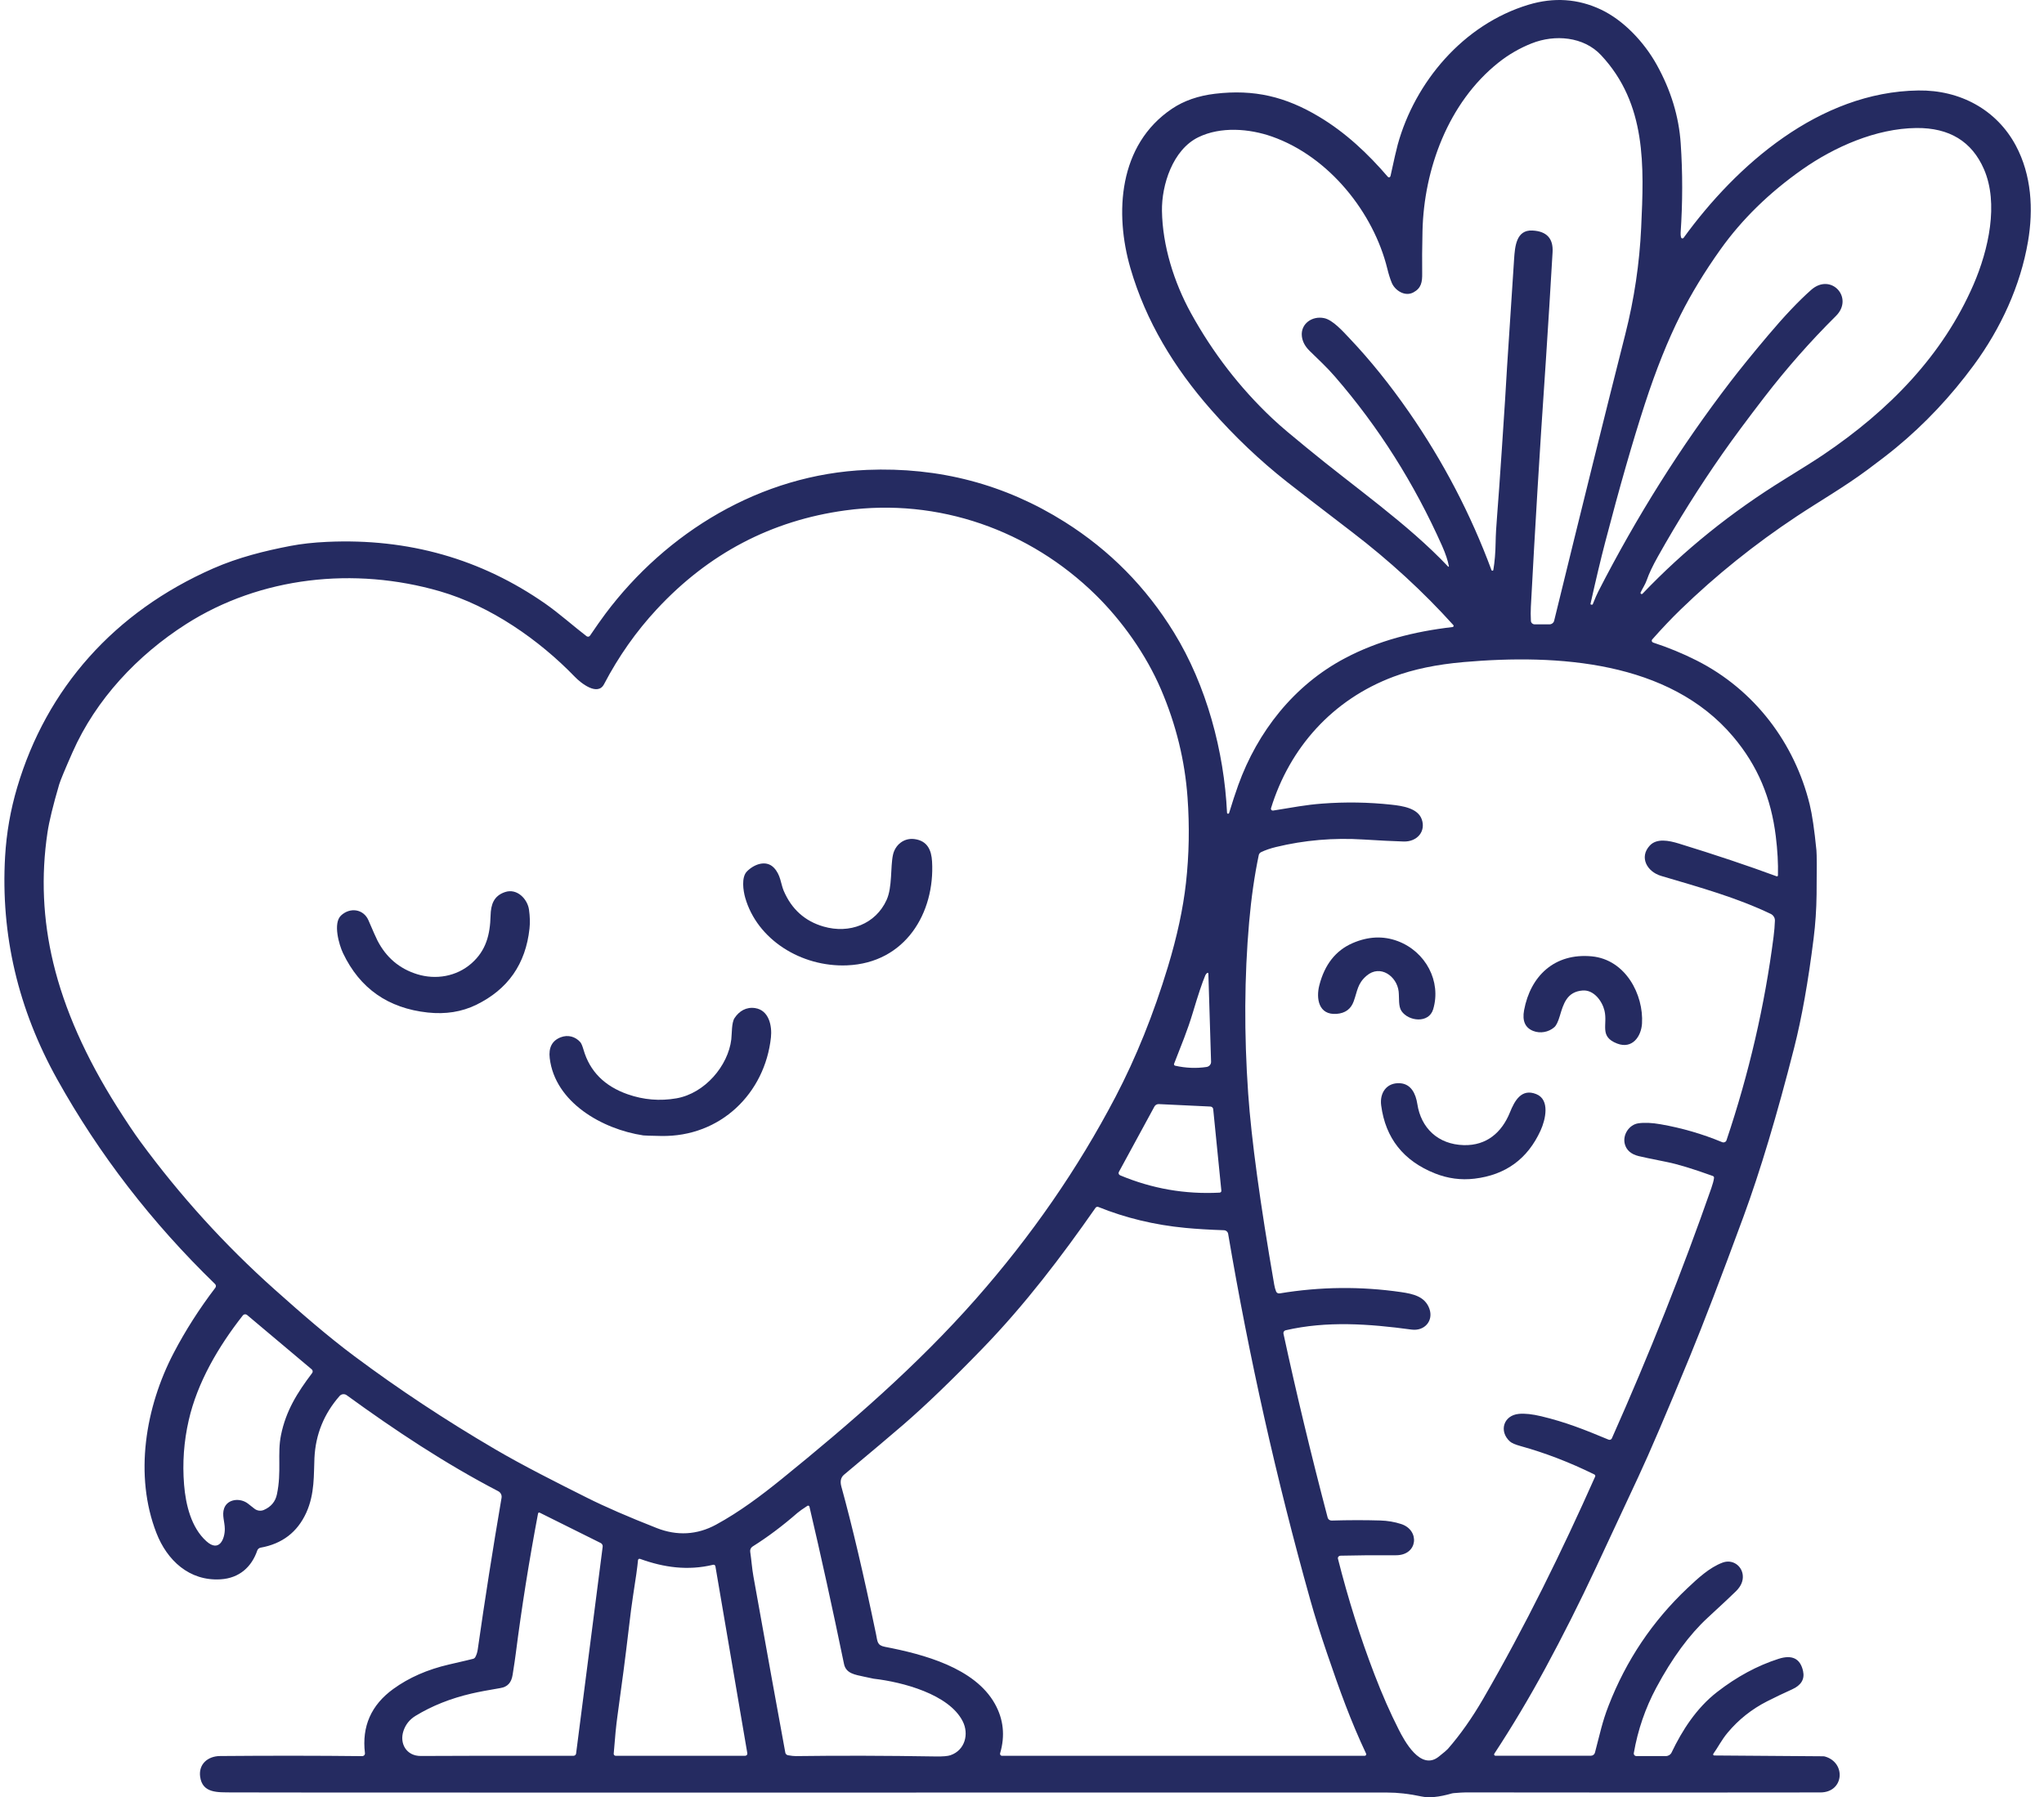 <svg width="116" height="102" viewBox="0 0 116 102" fill="none" xmlns="http://www.w3.org/2000/svg">
<path d="M97.234 99.536C97.228 99.545 97.224 99.555 97.223 99.566C97.222 99.577 97.225 99.588 97.23 99.598C97.236 99.608 97.243 99.616 97.253 99.622C97.263 99.627 97.274 99.63 97.286 99.631L103.461 99.676C103.5 99.676 103.539 99.681 103.576 99.692C104.781 100.041 104.654 101.725 103.313 101.728C97.879 101.738 91.169 101.737 83.181 101.727C83.054 101.727 82.831 101.74 82.513 101.766C82.459 101.771 82.406 101.781 82.355 101.795C81.662 101.995 81.1 102.049 80.668 101.956C79.973 101.807 79.32 101.733 78.711 101.734C35.978 101.739 14.125 101.737 13.153 101.727C12.359 101.718 11.482 101.79 11.357 100.826C11.268 100.125 11.787 99.669 12.488 99.662C15.358 99.638 18.047 99.64 20.552 99.668C20.575 99.668 20.597 99.663 20.618 99.654C20.638 99.646 20.656 99.633 20.671 99.617C20.686 99.601 20.698 99.582 20.704 99.561C20.711 99.541 20.713 99.519 20.711 99.498C20.528 97.982 21.063 96.769 22.316 95.858C23.202 95.214 24.258 94.75 25.484 94.467C26.348 94.268 26.805 94.16 26.857 94.143C26.907 94.127 26.949 94.093 26.974 94.048C27.043 93.922 27.089 93.777 27.113 93.612C27.514 90.799 27.965 87.93 28.464 85.006C28.477 84.932 28.465 84.856 28.431 84.789C28.396 84.721 28.341 84.666 28.272 84.63C25.25 83.058 22.411 81.171 19.672 79.181C19.613 79.139 19.539 79.119 19.465 79.127C19.392 79.135 19.324 79.17 19.276 79.224C18.387 80.233 17.91 81.406 17.845 82.743C17.8 83.661 17.874 84.777 17.377 85.862C16.872 86.961 16.011 87.619 14.792 87.836C14.748 87.844 14.707 87.863 14.674 87.891C14.64 87.919 14.615 87.955 14.601 87.996C14.286 88.917 13.596 89.568 12.515 89.633C10.737 89.741 9.478 88.547 8.879 87.008C7.606 83.745 8.244 79.867 9.862 76.777C10.523 75.512 11.309 74.282 12.22 73.086C12.244 73.054 12.256 73.015 12.253 72.976C12.25 72.938 12.232 72.901 12.204 72.873C8.603 69.38 5.62 65.512 3.254 61.27C1.024 57.27 0.035 53.052 0.289 48.614C0.366 47.282 0.594 45.974 0.974 44.691C2.643 39.06 6.498 34.722 12.097 32.262C13.529 31.634 15.026 31.264 16.474 30.985C17.093 30.866 17.789 30.788 18.564 30.753C23.174 30.542 27.31 31.718 30.972 34.279C31.724 34.806 32.627 35.602 33.289 36.107C33.304 36.118 33.321 36.127 33.338 36.131C33.356 36.136 33.375 36.136 33.393 36.133C33.411 36.131 33.428 36.124 33.444 36.115C33.459 36.105 33.472 36.093 33.482 36.078C33.821 35.576 34.114 35.162 34.358 34.834C37.8 30.238 43.144 26.916 49.206 26.668C53.295 26.5 57.038 27.486 60.433 29.627C62.976 31.23 65.04 33.32 66.624 35.898C68.471 38.9 69.47 42.641 69.636 46.129C69.637 46.142 69.643 46.155 69.653 46.165C69.662 46.175 69.675 46.181 69.689 46.183C69.703 46.184 69.717 46.181 69.729 46.174C69.74 46.167 69.749 46.156 69.753 46.143C69.933 45.546 70.108 45.016 70.275 44.551C71.361 41.544 73.42 38.89 76.337 37.352C78.223 36.357 80.257 35.84 82.435 35.588C82.447 35.586 82.46 35.581 82.469 35.574C82.48 35.566 82.487 35.556 82.492 35.544C82.496 35.533 82.498 35.52 82.495 35.508C82.493 35.496 82.487 35.485 82.479 35.476C80.776 33.587 78.862 31.828 76.739 30.202C74.778 28.7 73.545 27.749 73.041 27.351C71.495 26.133 70.054 24.763 68.718 23.241C66.638 20.873 65.031 18.237 64.155 15.226C63.25 12.117 63.461 8.22 66.516 6.169C67.189 5.717 68.002 5.434 68.955 5.321C71.178 5.056 72.96 5.487 74.859 6.624C76.363 7.523 77.629 8.716 78.763 10.036C78.77 10.044 78.778 10.05 78.788 10.055C78.797 10.06 78.808 10.063 78.818 10.064C78.829 10.066 78.84 10.065 78.85 10.062C78.861 10.059 78.87 10.053 78.879 10.047C78.896 10.033 78.909 10.01 78.916 9.978C79.112 9.071 79.248 8.479 79.324 8.202C80.298 4.678 83.025 1.388 86.752 0.266C88.181 -0.163 89.545 -0.073 90.844 0.537C92.128 1.14 93.302 2.377 94.026 3.682C94.828 5.128 95.281 6.616 95.383 8.146C95.496 9.806 95.494 11.492 95.379 13.202C95.373 13.293 95.38 13.381 95.4 13.467C95.403 13.482 95.411 13.496 95.422 13.507C95.434 13.518 95.449 13.525 95.465 13.528C95.48 13.532 95.497 13.53 95.512 13.524C95.527 13.518 95.54 13.508 95.549 13.495C98.538 9.378 103.245 5.213 108.869 5.135C111.245 5.101 113.317 6.233 114.402 8.264C115.295 9.934 115.403 11.888 115.093 13.701C114.662 16.229 113.545 18.641 112.021 20.716C110.715 22.492 109.242 24.058 107.6 25.412C107.203 25.74 106.66 26.159 105.973 26.668C104.653 27.647 103.292 28.426 101.969 29.302C99.583 30.883 97.384 32.649 95.371 34.6C94.845 35.111 94.311 35.674 93.768 36.289C93.756 36.303 93.747 36.32 93.743 36.338C93.739 36.356 93.74 36.374 93.745 36.392C93.75 36.41 93.76 36.426 93.773 36.439C93.787 36.453 93.803 36.463 93.821 36.469C94.677 36.749 95.495 37.086 96.276 37.48C99.583 39.148 101.85 42.183 102.703 45.657C102.842 46.222 102.969 47.089 103.085 48.258C103.108 48.487 103.11 49.321 103.094 50.759C103.084 51.61 103.028 52.443 102.926 53.255C102.621 55.699 102.252 57.771 101.819 59.473C100.849 63.284 99.891 66.475 98.947 69.045C97.687 72.469 96.668 75.128 95.888 77.023C94.577 80.206 93.61 82.465 92.986 83.8C92.369 85.12 91.701 86.551 90.982 88.094C90.919 88.228 90.781 88.525 90.566 88.985C89.64 90.964 88.688 92.855 87.711 94.66C86.788 96.361 85.82 97.984 84.805 99.53C84.797 99.541 84.793 99.555 84.792 99.568C84.792 99.582 84.795 99.595 84.802 99.607C84.809 99.619 84.819 99.629 84.831 99.636C84.843 99.643 84.857 99.646 84.872 99.646H90.28C90.334 99.646 90.386 99.629 90.429 99.598C90.472 99.566 90.502 99.522 90.515 99.472C90.808 98.366 90.925 97.741 91.287 96.809C92.284 94.237 93.775 92.014 95.759 90.139C96.368 89.565 97.012 88.966 97.752 88.687C98.318 88.473 98.852 88.857 98.905 89.401C98.936 89.719 98.809 90.02 98.523 90.305C98.318 90.51 97.783 91.011 96.918 91.809C95.875 92.771 94.902 94.094 93.999 95.778C93.374 96.945 92.948 98.184 92.721 99.496C92.718 99.517 92.719 99.538 92.725 99.558C92.73 99.579 92.741 99.598 92.755 99.614C92.769 99.63 92.787 99.643 92.807 99.651C92.827 99.66 92.849 99.665 92.871 99.665H94.539C94.607 99.665 94.674 99.646 94.731 99.611C94.788 99.576 94.834 99.526 94.862 99.468C95.465 98.206 96.275 96.94 97.444 96.032C98.566 95.16 99.731 94.532 100.938 94.145C101.708 93.899 102.171 94.131 102.327 94.842C102.427 95.301 102.22 95.646 101.705 95.878C101.233 96.09 100.76 96.317 100.285 96.557C99.415 97 98.668 97.593 98.047 98.336C97.702 98.747 97.503 99.16 97.234 99.536ZM82.226 32.133C82.166 31.808 82.038 31.425 81.843 30.985C80.262 27.433 78.234 24.227 75.756 21.369C75.29 20.83 74.844 20.427 74.317 19.908C74.059 19.654 73.914 19.377 73.882 19.077C73.808 18.38 74.462 17.91 75.151 18.056C75.644 18.161 76.215 18.808 76.6 19.214C77.762 20.44 78.883 21.832 79.965 23.392C81.908 26.195 83.468 29.183 84.645 32.359C84.649 32.369 84.657 32.378 84.666 32.384C84.676 32.39 84.688 32.393 84.7 32.392C84.712 32.39 84.723 32.386 84.732 32.378C84.74 32.37 84.746 32.36 84.749 32.349C84.827 31.887 84.87 31.363 84.879 30.777C84.884 30.385 84.914 29.859 84.968 29.2C85.029 28.442 85.118 27.194 85.234 25.456C85.376 23.345 85.474 21.809 85.526 20.85C85.541 20.587 85.675 18.539 85.927 14.708C85.975 13.986 86.049 13.04 86.962 13.083C87.774 13.122 88.157 13.532 88.111 14.313C87.993 16.344 87.866 18.382 87.732 20.428C87.706 20.816 87.689 21.075 87.68 21.206C87.385 25.51 87.118 29.924 86.878 34.448C86.865 34.689 86.866 34.952 86.881 35.236C86.883 35.29 86.907 35.34 86.948 35.377C86.989 35.414 87.042 35.435 87.098 35.435H87.93C87.993 35.435 88.053 35.415 88.102 35.378C88.151 35.34 88.186 35.289 88.2 35.231C89.788 28.741 91.134 23.32 92.237 18.971C92.745 16.968 93.045 14.951 93.139 12.921C93.3 9.432 93.456 5.906 90.863 3.131C89.873 2.071 88.238 1.943 86.931 2.459C86.248 2.729 85.618 3.093 85.042 3.551C82.177 5.831 80.812 9.616 80.729 13.099C80.707 14.044 80.702 14.848 80.711 15.512C80.719 16.012 80.658 16.354 80.214 16.594C79.724 16.858 79.16 16.474 78.985 16.05C78.892 15.828 78.808 15.56 78.732 15.249C77.953 12.079 75.438 8.894 72.188 7.751C70.899 7.298 69.278 7.169 68.009 7.788C66.55 8.499 65.92 10.506 65.943 11.97C65.975 13.94 66.62 16.014 67.591 17.777C68.823 20.011 70.348 21.989 72.167 23.712C72.749 24.263 73.356 24.752 74.12 25.382C76.878 27.66 79.878 29.717 82.182 32.155C82.185 32.159 82.19 32.163 82.196 32.164C82.202 32.165 82.208 32.165 82.213 32.162C82.219 32.16 82.223 32.155 82.225 32.15C82.227 32.145 82.228 32.139 82.226 32.133ZM93.109 33.622C93.102 33.636 93.1 33.652 93.104 33.667C93.108 33.683 93.118 33.696 93.132 33.705C93.146 33.714 93.162 33.717 93.179 33.714C93.195 33.712 93.21 33.704 93.22 33.691C95.576 31.224 98.258 29.063 101.265 27.208C102.321 26.557 103.065 26.086 103.496 25.794C107.21 23.285 110.253 20.173 111.996 16.16C112.859 14.168 113.437 11.55 112.594 9.606C111.908 8.026 110.628 7.246 108.754 7.265C106.463 7.29 104.108 8.338 102.293 9.609C100.404 10.935 98.849 12.456 97.629 14.171C96.735 15.428 95.982 16.665 95.37 17.882C94.651 19.312 93.978 20.993 93.349 22.925C92.661 25.039 91.911 27.652 91.099 30.764C90.851 31.713 90.573 32.881 90.264 34.268C90.263 34.273 90.263 34.278 90.264 34.283C90.265 34.288 90.267 34.293 90.27 34.297C90.274 34.302 90.278 34.305 90.282 34.308C90.287 34.311 90.292 34.312 90.298 34.313L90.348 34.319C90.357 34.319 90.366 34.318 90.374 34.313C90.381 34.308 90.388 34.301 90.391 34.293C90.525 33.957 90.63 33.716 90.705 33.571C92.893 29.3 95.388 25.338 98.19 21.683C98.765 20.934 99.476 20.057 100.325 19.052C101.256 17.947 102.076 17.081 102.786 16.453C103.912 15.456 105.232 16.903 104.191 17.934C102.757 19.355 101.402 20.892 100.128 22.544C99.158 23.804 98.369 24.868 97.762 25.735C96.452 27.608 95.229 29.554 94.095 31.574C93.792 32.113 93.581 32.559 93.46 32.912C93.374 33.163 93.22 33.387 93.109 33.622ZM34.28 38.831C33.917 39.525 32.972 38.774 32.625 38.414C30.598 36.317 27.85 34.394 24.963 33.557C20.098 32.149 14.78 32.733 10.568 35.416C7.792 37.187 5.441 39.7 4.119 42.687C3.681 43.679 3.428 44.289 3.359 44.519C3.012 45.702 2.79 46.611 2.695 47.246C2.324 49.721 2.433 52.188 3.023 54.646C3.654 57.276 4.864 60.004 6.652 62.831C7.18 63.664 7.615 64.314 7.956 64.779C10.221 67.864 12.762 70.664 15.581 73.179C17.149 74.579 18.612 75.85 20.111 76.969C22.614 78.837 25.274 80.596 28.09 82.246C29.677 83.177 31.645 84.167 33.325 85.008C34.347 85.52 35.663 86.092 37.272 86.724C38.412 87.172 39.556 87.12 40.64 86.529C41.962 85.809 43.181 84.896 44.355 83.946C48.222 80.811 52.053 77.497 55.368 73.736C58.533 70.145 61.18 66.316 63.308 62.249C64.474 60.021 65.465 57.561 66.281 54.868C66.801 53.151 67.143 51.566 67.305 50.113C67.483 48.516 67.513 46.897 67.394 45.255C67.243 43.16 66.741 41.117 65.889 39.127C65.033 37.131 63.668 35.221 62.174 33.755C58.443 30.098 53.269 28.244 47.976 28.967C43.784 29.54 40.217 31.41 37.273 34.578C36.105 35.835 35.107 37.252 34.28 38.831ZM100.901 49.684C100.919 49.007 100.878 48.264 100.778 47.456C100.513 45.309 99.77 43.473 98.347 41.794C94.722 37.515 88.407 37.111 83.071 37.575C81.54 37.708 80.213 37.984 79.093 38.403C75.615 39.703 73.186 42.445 72.13 45.874C72.126 45.89 72.125 45.908 72.129 45.924C72.133 45.941 72.141 45.956 72.153 45.969C72.165 45.982 72.18 45.992 72.196 45.998C72.213 46.004 72.231 46.005 72.249 46.003C73.448 45.813 74.073 45.681 75.035 45.608C76.352 45.508 77.661 45.528 78.962 45.669C79.601 45.738 80.455 45.867 80.683 46.49C80.936 47.181 80.426 47.782 79.662 47.759C79.059 47.741 78.301 47.703 77.389 47.646C75.683 47.538 74.022 47.681 72.409 48.073C72.093 48.15 71.814 48.246 71.571 48.362C71.536 48.379 71.506 48.403 71.483 48.432C71.459 48.462 71.443 48.496 71.436 48.532C71.194 49.685 71.012 50.953 70.89 52.338C70.618 55.432 70.6 58.674 70.836 62.065C71.018 64.662 71.511 68.277 72.314 72.91C72.339 73.054 72.374 73.183 72.421 73.297C72.436 73.334 72.464 73.366 72.5 73.386C72.537 73.406 72.579 73.413 72.621 73.406C74.924 73.024 77.221 73 79.512 73.332C80.205 73.433 80.868 73.582 81.119 74.271C81.367 74.961 80.843 75.56 80.106 75.459C77.679 75.131 75.3 74.96 72.964 75.498C72.921 75.507 72.884 75.533 72.861 75.569C72.837 75.604 72.829 75.647 72.838 75.689C73.56 79.034 74.396 82.515 75.347 86.132C75.36 86.181 75.39 86.224 75.431 86.254C75.473 86.284 75.524 86.3 75.576 86.298C76.531 86.27 77.449 86.268 78.331 86.294C78.746 86.306 79.142 86.373 79.518 86.495C80.596 86.845 80.469 88.271 79.224 88.267C77.955 88.262 76.904 88.27 76.07 88.292C76.048 88.293 76.027 88.298 76.007 88.307C75.988 88.317 75.971 88.33 75.957 88.347C75.944 88.363 75.935 88.382 75.93 88.403C75.925 88.423 75.926 88.445 75.931 88.465C76.507 90.745 77.197 92.932 78.001 95.025C78.439 96.168 78.899 97.215 79.382 98.165C79.7 98.792 80.618 100.517 81.647 99.701C81.936 99.472 82.109 99.325 82.167 99.26C82.875 98.448 83.546 97.497 84.179 96.404C86.561 92.29 88.651 88.023 90.527 83.803C90.537 83.781 90.538 83.756 90.53 83.733C90.521 83.711 90.504 83.692 90.481 83.681C89.087 82.994 87.693 82.458 86.3 82.072C85.996 81.988 85.794 81.901 85.695 81.813C85.057 81.248 85.31 80.326 86.201 80.243C86.539 80.212 86.961 80.258 87.469 80.379C88.848 80.711 89.876 81.117 91.287 81.705C91.304 81.712 91.323 81.716 91.341 81.716C91.36 81.717 91.379 81.713 91.397 81.707C91.414 81.7 91.43 81.69 91.443 81.677C91.457 81.665 91.467 81.65 91.475 81.633C93.592 76.876 95.474 72.143 97.12 67.433C97.203 67.196 97.254 67.001 97.274 66.849C97.276 66.826 97.271 66.804 97.259 66.784C97.246 66.765 97.228 66.75 97.206 66.742C96.077 66.335 95.206 66.07 94.594 65.948C93.7 65.769 93.165 65.657 92.991 65.612C92.566 65.505 92.307 65.28 92.213 64.938C92.068 64.41 92.455 63.829 92.975 63.753C93.323 63.702 93.747 63.72 94.248 63.808C95.456 64.02 96.618 64.358 97.734 64.822C97.758 64.832 97.783 64.837 97.808 64.836C97.834 64.836 97.859 64.831 97.882 64.821C97.906 64.811 97.927 64.796 97.944 64.778C97.961 64.76 97.974 64.739 97.981 64.716C99.262 60.908 100.151 57.062 100.651 53.179C100.694 52.841 100.72 52.532 100.729 52.251C100.732 52.172 100.711 52.094 100.668 52.026C100.626 51.958 100.564 51.902 100.489 51.866C98.552 50.941 96.519 50.376 94.271 49.711C93.47 49.474 93.014 48.651 93.626 47.991C94.021 47.563 94.71 47.701 95.277 47.875C97.347 48.512 99.197 49.132 100.824 49.733C100.833 49.736 100.842 49.737 100.851 49.736C100.86 49.735 100.869 49.732 100.876 49.727C100.884 49.722 100.89 49.716 100.894 49.708C100.899 49.701 100.901 49.692 100.901 49.684ZM68.511 55.218C68.462 55.252 68.426 55.299 68.401 55.359C68.232 55.755 67.999 56.452 67.701 57.45C67.371 58.549 67.058 59.263 66.63 60.375C66.626 60.386 66.625 60.397 66.626 60.409C66.626 60.42 66.63 60.431 66.636 60.442C66.641 60.452 66.649 60.461 66.659 60.468C66.668 60.475 66.679 60.48 66.691 60.483C67.293 60.618 67.888 60.643 68.475 60.555C68.547 60.544 68.613 60.508 68.66 60.454C68.707 60.4 68.732 60.331 68.73 60.26L68.576 55.249C68.575 55.242 68.573 55.235 68.569 55.229C68.565 55.223 68.559 55.219 68.553 55.215C68.546 55.212 68.539 55.211 68.531 55.211C68.524 55.212 68.517 55.214 68.511 55.218ZM63.498 66.512C63.489 66.528 63.483 66.547 63.482 66.566C63.48 66.585 63.483 66.604 63.49 66.622C63.496 66.64 63.507 66.657 63.52 66.671C63.534 66.685 63.55 66.696 63.569 66.704C65.376 67.462 67.258 67.79 69.215 67.687C69.23 67.686 69.243 67.683 69.256 67.677C69.269 67.671 69.28 67.662 69.29 67.652C69.299 67.642 69.306 67.63 69.31 67.617C69.314 67.604 69.316 67.59 69.314 67.577L68.851 62.947C68.847 62.908 68.829 62.872 68.799 62.845C68.77 62.819 68.731 62.803 68.691 62.801L65.763 62.662C65.712 62.66 65.662 62.672 65.619 62.696C65.575 62.72 65.54 62.755 65.517 62.798L63.498 66.512ZM56.871 99.65H77.444C77.459 99.651 77.475 99.647 77.488 99.64C77.502 99.633 77.514 99.623 77.522 99.61C77.531 99.598 77.535 99.584 77.537 99.569C77.538 99.554 77.535 99.539 77.528 99.526C76.643 97.647 76.034 95.95 75.312 93.834C74.93 92.715 74.61 91.695 74.353 90.775C72.44 83.953 70.889 77.036 69.699 70.024C69.69 69.968 69.66 69.917 69.616 69.88C69.572 69.843 69.515 69.822 69.457 69.82C68.639 69.793 67.912 69.749 67.273 69.688C65.528 69.522 63.882 69.126 62.335 68.501C62.307 68.49 62.276 68.488 62.246 68.496C62.217 68.504 62.191 68.522 62.174 68.547C60.245 71.313 58.171 74.043 55.768 76.523C54.022 78.326 52.521 79.77 51.266 80.855C50.647 81.391 49.526 82.337 47.902 83.694C47.717 83.847 47.666 84.074 47.749 84.372C48.361 86.59 49.017 89.382 49.717 92.749C49.803 93.163 49.772 93.376 50.216 93.463C52.41 93.885 55.316 94.651 56.461 96.698C56.951 97.574 57.05 98.51 56.758 99.506C56.753 99.523 56.752 99.541 56.756 99.558C56.759 99.575 56.766 99.592 56.777 99.606C56.788 99.62 56.802 99.631 56.819 99.639C56.835 99.647 56.853 99.651 56.871 99.65ZM14.024 74.632C14.006 74.618 13.986 74.607 13.964 74.601C13.942 74.594 13.919 74.592 13.897 74.594C13.874 74.596 13.852 74.603 13.832 74.614C13.812 74.624 13.794 74.639 13.781 74.656C12.393 76.421 11.2 78.46 10.712 80.599C10.434 81.808 10.346 83.031 10.447 84.267C10.54 85.403 10.852 86.696 11.71 87.469C12.439 88.128 12.761 87.342 12.758 86.775C12.756 86.363 12.585 85.989 12.719 85.606C12.912 85.063 13.636 84.998 14.072 85.336C14.104 85.361 14.229 85.459 14.447 85.63C14.52 85.686 14.607 85.722 14.7 85.734C14.793 85.746 14.887 85.733 14.973 85.696C15.381 85.52 15.629 85.224 15.716 84.808C15.988 83.518 15.73 82.512 15.947 81.447C16.227 80.071 16.865 79.048 17.713 77.928C17.738 77.896 17.749 77.856 17.744 77.816C17.739 77.777 17.719 77.74 17.688 77.714L14.024 74.632ZM45.823 85.462C45.548 85.64 45.358 85.775 45.253 85.866C44.407 86.603 43.561 87.238 42.714 87.769C42.664 87.801 42.624 87.845 42.6 87.897C42.575 87.949 42.567 88.006 42.575 88.063C42.649 88.567 42.677 89.022 42.757 89.463C43.559 93.939 44.162 97.275 44.568 99.471C44.574 99.507 44.592 99.54 44.619 99.566C44.646 99.592 44.681 99.61 44.719 99.617C44.909 99.651 45.059 99.668 45.169 99.666C47.627 99.633 50.274 99.64 53.107 99.686C53.511 99.692 53.79 99.669 53.944 99.615C54.767 99.329 55.001 98.413 54.635 97.69C53.859 96.155 51.22 95.46 49.578 95.273C49.544 95.269 49.364 95.231 49.036 95.158C48.533 95.045 48.011 94.987 47.898 94.433C47.241 91.253 46.587 88.277 45.936 85.505C45.933 85.494 45.928 85.484 45.92 85.475C45.912 85.467 45.902 85.46 45.891 85.456C45.88 85.452 45.868 85.45 45.856 85.451C45.844 85.452 45.833 85.456 45.823 85.462ZM30.627 85.849C30.619 85.845 30.609 85.842 30.599 85.842C30.589 85.842 30.579 85.844 30.57 85.849C30.561 85.853 30.553 85.859 30.547 85.867C30.541 85.875 30.537 85.884 30.536 85.893C30.025 88.591 29.604 91.241 29.271 93.844C29.241 94.087 29.181 94.49 29.092 95.052C29.023 95.494 28.812 95.736 28.395 95.805C27.71 95.919 27.166 96.022 26.763 96.115C25.575 96.39 24.514 96.813 23.58 97.383C23.245 97.589 23.016 97.875 22.895 98.243C22.662 98.945 23.059 99.666 23.887 99.659C25.262 99.649 28.147 99.645 32.543 99.649C32.58 99.649 32.616 99.636 32.644 99.612C32.672 99.589 32.69 99.557 32.694 99.522L34.203 87.781C34.208 87.739 34.2 87.695 34.179 87.658C34.158 87.62 34.126 87.589 34.086 87.57L30.627 85.849ZM42.412 99.507L40.6 88.891C40.598 88.877 40.592 88.864 40.584 88.852C40.576 88.84 40.565 88.829 40.553 88.821C40.54 88.814 40.526 88.808 40.511 88.806C40.496 88.803 40.481 88.804 40.467 88.808C39.034 89.153 37.67 88.961 36.324 88.472C36.312 88.468 36.298 88.466 36.285 88.467C36.272 88.468 36.259 88.473 36.248 88.479C36.237 88.486 36.227 88.495 36.221 88.506C36.214 88.517 36.21 88.529 36.209 88.541C36.174 88.923 36.081 89.595 35.928 90.558C35.862 90.969 35.775 91.642 35.666 92.579C35.499 94.002 35.29 95.61 35.039 97.403C34.969 97.901 34.899 98.611 34.829 99.531C34.828 99.546 34.83 99.561 34.835 99.575C34.84 99.589 34.848 99.602 34.859 99.613C34.869 99.624 34.882 99.633 34.896 99.639C34.911 99.645 34.926 99.648 34.942 99.648H42.288C42.306 99.648 42.324 99.644 42.341 99.636C42.358 99.629 42.372 99.618 42.384 99.605C42.396 99.592 42.404 99.576 42.409 99.559C42.414 99.542 42.415 99.525 42.412 99.507Z" fill="#252B61"/>
<path d="M43.918 49.246C44.307 49.651 44.306 50.151 44.474 50.55C44.922 51.599 45.674 52.277 46.731 52.584C48.217 53.016 49.696 52.44 50.315 51.077C50.65 50.342 50.525 49.208 50.679 48.511C50.799 47.964 51.285 47.538 51.904 47.622C52.637 47.722 52.859 48.251 52.896 48.894C53.063 51.791 51.393 54.656 48.063 54.788C45.471 54.89 42.966 53.328 42.289 50.94C42.18 50.553 42.064 49.793 42.386 49.461C42.784 49.053 43.472 48.783 43.918 49.246Z" fill="#252B61"/>
<path d="M19.352 51.96C19.867 51.475 20.633 51.589 20.911 52.233C21.175 52.849 21.344 53.229 21.419 53.375C21.915 54.34 22.667 54.979 23.675 55.291C24.735 55.619 25.906 55.422 26.753 54.679C27.59 53.945 27.812 53.042 27.841 51.964C27.858 51.335 28.019 50.848 28.654 50.631C29.346 50.393 29.936 51.029 30.021 51.623C30.076 52.015 30.086 52.374 30.05 52.699C29.834 54.708 28.826 56.151 27.027 57.027C26.205 57.428 25.288 57.574 24.276 57.465C22.026 57.222 20.424 56.1 19.469 54.1C19.238 53.615 18.89 52.395 19.352 51.96Z" fill="#252B61"/>
<path d="M81.334 57.282C81.089 58.095 79.936 57.972 79.535 57.378C79.35 57.103 79.416 56.643 79.375 56.269C79.276 55.405 78.331 54.716 77.557 55.376C77.036 55.82 77.042 56.227 76.823 56.833C76.666 57.268 76.344 57.504 75.857 57.541C74.828 57.62 74.683 56.667 74.873 55.922C75.175 54.741 75.804 53.943 76.76 53.527C77.648 53.142 78.504 53.104 79.329 53.414C80.909 54.009 81.809 55.697 81.334 57.282Z" fill="#252B61"/>
<path d="M91.781 59.228C90.74 58.832 91.249 58.163 91.057 57.358C90.93 56.827 90.459 56.165 89.815 56.215C88.925 56.284 88.727 56.968 88.521 57.661C88.423 57.989 88.32 58.202 88.21 58.298C87.884 58.584 87.41 58.665 87.015 58.512C86.555 58.333 86.382 57.94 86.494 57.334C86.855 55.395 88.22 54.075 90.341 54.277C92.255 54.463 93.287 56.453 93.186 58.094C93.14 58.821 92.638 59.554 91.781 59.228Z" fill="#252B61"/>
<path d="M37.516 64.471C36.914 64.46 36.578 64.449 36.508 64.439C34.179 64.089 31.498 62.565 31.198 60.057C31.125 59.456 31.333 59.061 31.819 58.871C32.231 58.711 32.654 58.829 32.934 59.148C32.991 59.214 33.053 59.36 33.119 59.587C33.474 60.805 34.309 61.645 35.621 62.105C36.529 62.422 37.453 62.498 38.393 62.334C40.005 62.051 41.324 60.483 41.502 58.989C41.542 58.653 41.512 58.046 41.687 57.779C41.95 57.379 42.355 57.138 42.852 57.213C43.647 57.332 43.822 58.233 43.752 58.877C43.413 62.038 40.899 64.535 37.516 64.471Z" fill="#252B61"/>
<path d="M87.187 62.096C87.977 62.416 87.709 63.545 87.434 64.152C86.7 65.769 85.45 66.683 83.684 66.894C82.916 66.986 82.168 66.886 81.439 66.597C79.648 65.884 78.629 64.597 78.384 62.737C78.29 62.041 78.68 61.43 79.454 61.478C80.088 61.519 80.347 62.083 80.436 62.659C80.643 64.01 81.599 64.952 83.075 64.991C84.368 65.023 85.23 64.271 85.689 63.137C85.96 62.465 86.347 61.757 87.187 62.096Z" fill="#252B61"/>
</svg>
